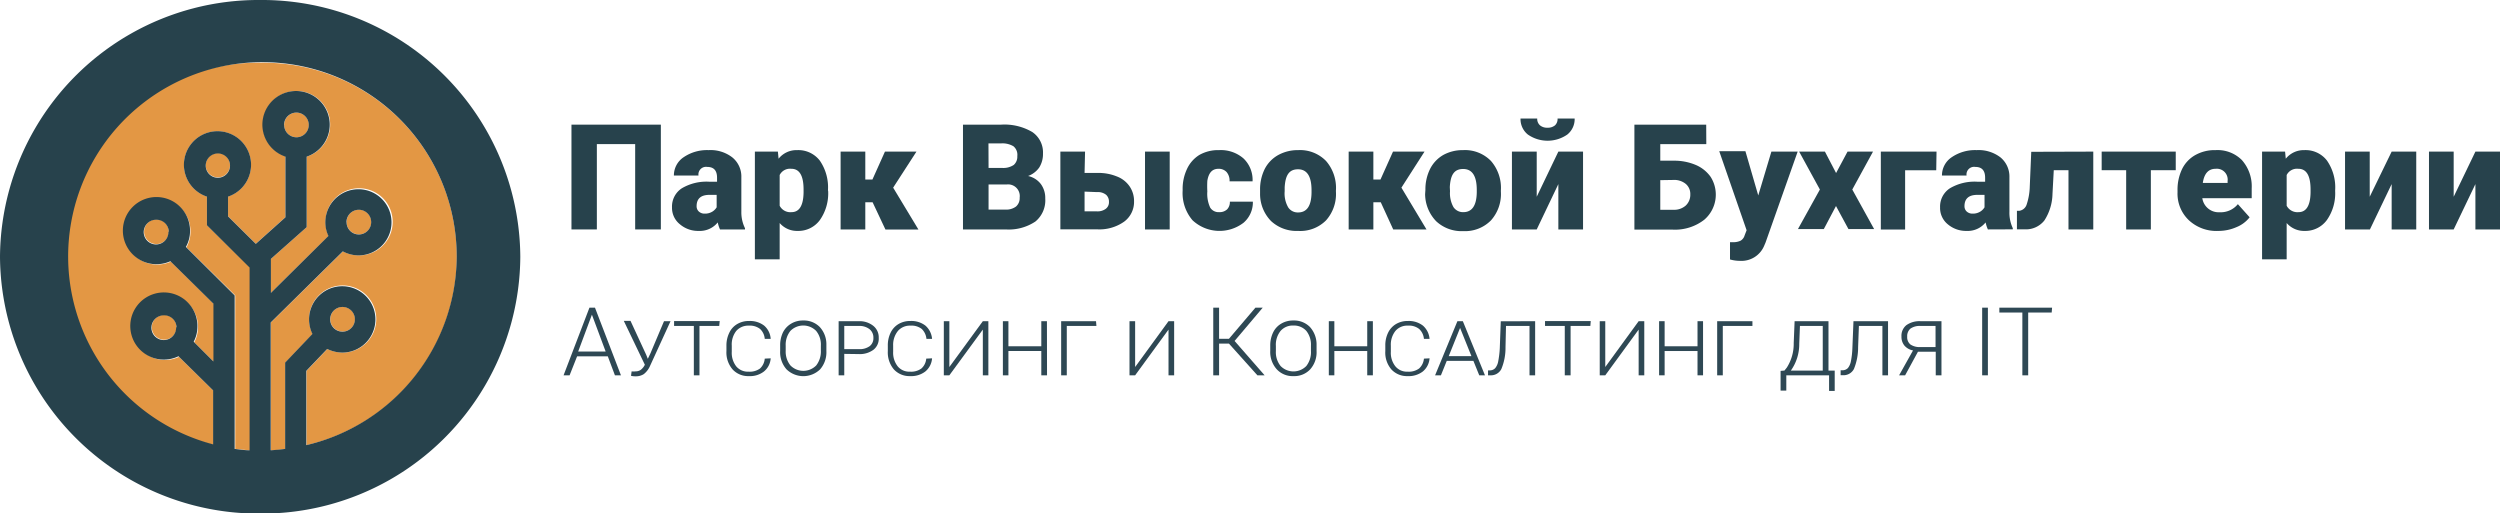 <?xml version="1.0" encoding="UTF-8"?> <svg xmlns="http://www.w3.org/2000/svg" id="Слой_1" data-name="Слой 1" viewBox="0 0 253.12 51.97"> <defs> <style>.cls-1{fill:#e39744;}.cls-2{fill:#27424c;}.cls-3{fill:#2e4854;}</style> </defs> <path class="cls-1" d="M33.84,17.67a1.25,1.25,0,1,0-1.25,1.23A1.25,1.25,0,0,0,33.84,17.67ZM24.62,20.5a1.23,1.23,0,1,0,1.24,1.23A1.24,1.24,0,0,0,24.62,20.5Zm15.54,7a1.25,1.25,0,1,0-1.25,1.23A1.24,1.24,0,0,0,40.16,27.51Zm-1.65,9.84a1.25,1.25,0,1,0-1.25,1.23A1.24,1.24,0,0,0,38.51,37.35ZM17.16,28.44a1.25,1.25,0,1,0,1.25-1.23A1.25,1.25,0,0,0,17.16,28.44Zm.78,9.68a1.25,1.25,0,1,0,1.25-1.23A1.24,1.24,0,0,0,17.94,38.12Zm11-26.77a19.61,19.61,0,0,0-4.73,38.7V44.59l-3.51-3.46a3.34,3.34,0,1,1,1.92-3,3.3,3.3,0,0,1-.38,1.53l2,2V35.79l-4.36-4.3a3.49,3.49,0,0,1-1.41.3,3.35,3.35,0,1,1,3.39-3.35,3.31,3.31,0,0,1-.41,1.6l4.94,4.87V50.45c.49.06,1,.11,1.51.14V32.08L23.52,27.8V24.9a3.39,3.39,0,1,1,2.14,0v2l2.81,2.78,3-2.69V20.82a3.34,3.34,0,0,1-2.27-3.15,3.4,3.4,0,1,1,4.42,3.19V28L30,31.21v3.44l5.84-5.76a3.21,3.21,0,0,1-.31-1.38,3.4,3.4,0,1,1,3.4,3.35,3.43,3.43,0,0,1-1.63-.41L30,37.65V50.59c.49,0,1-.08,1.46-.14V41.71l2.76-2.9a3.4,3.4,0,1,1,3.06,1.89,3.55,3.55,0,0,1-1.56-.37l-2.12,2.22v7.52a19.61,19.61,0,0,0-4.67-38.72Z" transform="translate(-2.57 -5)"></path> <path class="cls-2" d="M28.91,5A26.17,26.17,0,0,0,2.57,31,26.17,26.17,0,0,0,28.91,57,26.16,26.16,0,0,0,55.25,31,26.16,26.16,0,0,0,28.91,5Zm4.67,45.07V42.55l2.12-2.22a3.55,3.55,0,0,0,1.56.37,3.36,3.36,0,1,0-3.06-1.89l-2.76,2.9v8.74c-.48.06-1,.11-1.46.14V37.65l7.3-7.2a3.43,3.43,0,0,0,1.63.41,3.35,3.35,0,1,0-3.4-3.35,3.21,3.21,0,0,0,.31,1.38L30,34.65V31.21L33.62,28V20.86a3.41,3.41,0,1,0-2.15,0V27l-3,2.69-2.81-2.78v-2a3.4,3.4,0,1,0-2.14,0v2.9l4.32,4.28V50.59c-.51,0-1-.08-1.51-.14V34.91L21.39,30a3.21,3.21,0,0,0,.42-1.6,3.4,3.4,0,1,0-3.4,3.35,3.49,3.49,0,0,0,1.41-.3l4.36,4.3V41.6l-2-2a3.3,3.3,0,0,0,.38-1.53,3.4,3.4,0,1,0-1.92,3l3.51,3.46v5.46A19.67,19.67,0,1,1,48.81,31,19.72,19.72,0,0,1,33.58,50.07ZM36,37.35a1.25,1.25,0,1,1,1.25,1.23A1.24,1.24,0,0,1,36,37.35Zm1.65-9.84a1.25,1.25,0,1,1,1.25,1.23A1.24,1.24,0,0,1,37.66,27.51Zm-6.32-9.84a1.25,1.25,0,1,1,1.25,1.23A1.25,1.25,0,0,1,31.34,17.67ZM24.62,23a1.23,1.23,0,1,1,1.24-1.23A1.24,1.24,0,0,1,24.62,23Zm-5,5.48a1.25,1.25,0,1,1-1.25-1.23A1.25,1.25,0,0,1,19.66,28.44Zm.78,9.68a1.25,1.25,0,1,1-1.25-1.23A1.24,1.24,0,0,1,20.44,38.12Z" transform="translate(-2.57 -5)"></path> <path class="cls-2" d="M69.48,28.23h-2.6V19.59H63v8.64H60.43V17.62h9.05Z" transform="translate(-2.57 -5)"></path> <path class="cls-2" d="M75.47,28.23a3.28,3.28,0,0,1-.23-.71,2.33,2.33,0,0,1-1.92.86,2.83,2.83,0,0,1-1.92-.68A2.12,2.12,0,0,1,70.61,26a2.2,2.2,0,0,1,1-1.94,4.91,4.91,0,0,1,2.79-.66h.77V23c0-.73-.32-1.1-1-1.1a.77.77,0,0,0-.88.87H70.8a2.21,2.21,0,0,1,1-1.86,4.19,4.19,0,0,1,2.51-.71,3.6,3.6,0,0,1,2.41.74,2.49,2.49,0,0,1,.91,2v3.49A3.66,3.66,0,0,0,78,28.11v.12Zm-1.55-1.6a1.42,1.42,0,0,0,.77-.2,1.32,1.32,0,0,0,.44-.44V24.73H74.4c-.86,0-1.3.38-1.3,1.15a.71.71,0,0,0,.23.54A.84.84,0,0,0,73.92,26.63Z" transform="translate(-2.57 -5)"></path> <path class="cls-2" d="M86.42,24.35a4.7,4.7,0,0,1-.84,2.93,2.7,2.7,0,0,1-2.26,1.1,2.31,2.31,0,0,1-1.81-.8v3.68H79V20.35h2.33l.07.72a2.31,2.31,0,0,1,1.88-.87,2.74,2.74,0,0,1,2.3,1.07,4.77,4.77,0,0,1,.82,3Zm-2.49-.16c0-1.4-.41-2.1-1.24-2.1a1.17,1.17,0,0,0-1.18.63v3.11a1.21,1.21,0,0,0,1.2.65c.79,0,1.2-.67,1.22-2Z" transform="translate(-2.57 -5)"></path> <path class="cls-2" d="M90.92,25.48h-.74v2.75h-2.5V20.35h2.5v2.83h.72l1.27-2.83h3.19L93,24h0l2.56,4.24H92.22Z" transform="translate(-2.57 -5)"></path> <path class="cls-2" d="M100.07,28.23V17.62h3.86a5.55,5.55,0,0,1,3.16.75,2.49,2.49,0,0,1,1.08,2.18,2.56,2.56,0,0,1-.38,1.41,2.37,2.37,0,0,1-1.13.86,2.22,2.22,0,0,1,1.29.81,2.37,2.37,0,0,1,.45,1.46,2.78,2.78,0,0,1-1,2.34,4.85,4.85,0,0,1-3,.8ZM102.66,22H104a1.9,1.9,0,0,0,1.21-.3,1.1,1.1,0,0,0,.36-.89,1.12,1.12,0,0,0-.39-1,2.17,2.17,0,0,0-1.26-.29h-1.27Zm0,1.68v2.54h1.7a1.64,1.64,0,0,0,1.08-.31,1.12,1.12,0,0,0,.37-.9,1.18,1.18,0,0,0-1.33-1.33Z" transform="translate(-2.57 -5)"></path> <path class="cls-2" d="M112.38,22.51h1.28a4.92,4.92,0,0,1,2,.36,2.73,2.73,0,0,1,1.28,1,2.62,2.62,0,0,1,.45,1.52,2.48,2.48,0,0,1-1,2.05,4.34,4.34,0,0,1-2.73.78h-3.73V20.35h2.5Zm0,1.89v2h1.26a1.39,1.39,0,0,0,.89-.26.82.82,0,0,0,.32-.7.93.93,0,0,0-.28-.71,1.32,1.32,0,0,0-.93-.28ZM121,28.23h-2.5V20.35H121Z" transform="translate(-2.57 -5)"></path> <path class="cls-2" d="M126,26.48a1.11,1.11,0,0,0,.81-.28,1.05,1.05,0,0,0,.28-.78h2.33a2.72,2.72,0,0,1-.94,2.13,4,4,0,0,1-5.17-.25,4.23,4.23,0,0,1-1-3v-.1a4.71,4.71,0,0,1,.45-2.11A3.27,3.27,0,0,1,124,20.69a3.84,3.84,0,0,1,2-.49,3.49,3.49,0,0,1,2.48.85,3,3,0,0,1,.91,2.31h-2.33a1.34,1.34,0,0,0-.3-.94,1.08,1.08,0,0,0-.82-.33c-.64,0-1,.41-1.13,1.22a9.55,9.55,0,0,0,0,1.07,3.31,3.31,0,0,0,.29,1.64A1,1,0,0,0,126,26.48Z" transform="translate(-2.57 -5)"></path> <path class="cls-2" d="M130.15,24.21a4.63,4.63,0,0,1,.47-2.1A3.38,3.38,0,0,1,132,20.69,4.09,4.09,0,0,1,134,20.2a3.67,3.67,0,0,1,2.83,1.1,4.15,4.15,0,0,1,1,3v.09a4,4,0,0,1-1,2.92A3.67,3.67,0,0,1,134,28.38a3.78,3.78,0,0,1-2.74-1,3.92,3.92,0,0,1-1.11-2.74Zm2.49.16A2.81,2.81,0,0,0,133,26a1.15,1.15,0,0,0,1,.51c.89,0,1.34-.67,1.36-2v-.25c0-1.41-.46-2.12-1.37-2.12s-1.28.61-1.35,1.83Z" transform="translate(-2.57 -5)"></path> <path class="cls-2" d="M142.37,25.48h-.75v2.75h-2.5V20.35h2.5v2.83h.72l1.27-2.83h3.19L144.46,24h0L147,28.23h-3.37Z" transform="translate(-2.57 -5)"></path> <path class="cls-2" d="M146.89,24.21a4.63,4.63,0,0,1,.47-2.1,3.4,3.4,0,0,1,1.34-1.42,4.05,4.05,0,0,1,2-.49,3.67,3.67,0,0,1,2.83,1.1,4.15,4.15,0,0,1,1,3v.09a4,4,0,0,1-1,2.92,3.68,3.68,0,0,1-2.81,1.09,3.76,3.76,0,0,1-2.74-1,4,4,0,0,1-1.12-2.74Zm2.49.16a2.9,2.9,0,0,0,.35,1.6,1.16,1.16,0,0,0,1,.51c.88,0,1.34-.67,1.36-2v-.25c0-1.41-.46-2.12-1.38-2.12s-1.28.61-1.35,1.83Z" transform="translate(-2.57 -5)"></path> <path class="cls-2" d="M160.35,20.35h2.5v7.88h-2.5V23.64l-2.19,4.59h-2.51V20.35h2.51v4.57ZM162,17a2,2,0,0,1-.74,1.62,3.5,3.5,0,0,1-4,0,2,2,0,0,1-.74-1.62h1.69a.87.87,0,0,0,.27.68,1.1,1.1,0,0,0,.77.25,1.12,1.12,0,0,0,.76-.24.87.87,0,0,0,.26-.69Z" transform="translate(-2.57 -5)"></path> <path class="cls-2" d="M175.33,19.59h-4.66v1.68H172a5.56,5.56,0,0,1,2.26.43,3.52,3.52,0,0,1,1.51,1.21,3.35,3.35,0,0,1-.65,4.34,4.82,4.82,0,0,1-3.17,1h-3.9V17.62h7.27Zm-4.66,3.65v3H172a1.76,1.76,0,0,0,1.25-.43,1.49,1.49,0,0,0,.46-1.13,1.33,1.33,0,0,0-.46-1.06,1.84,1.84,0,0,0-1.27-.4Z" transform="translate(-2.57 -5)"></path> <path class="cls-2" d="M180.59,24.79l1.33-4.44h2.66l-3.25,9.2-.14.33a2.49,2.49,0,0,1-2.46,1.53,3.79,3.79,0,0,1-1-.14V29.52H178a1.7,1.7,0,0,0,.8-.15.9.9,0,0,0,.41-.54l.2-.52-2.77-8h2.65Z" transform="translate(-2.57 -5)"></path> <path class="cls-2" d="M188.47,22.52l1.16-2.17h2.58l-2.1,3.84,2.21,4h-2.6l-1.26-2.33-1.23,2.33h-2.62l2.22-4-2.1-3.84h2.61Z" transform="translate(-2.57 -5)"></path> <path class="cls-2" d="M198.61,22.24h-3.15v6H193V20.35h5.64Z" transform="translate(-2.57 -5)"></path> <path class="cls-2" d="M203.84,28.23a3.28,3.28,0,0,1-.23-.71,2.33,2.33,0,0,1-1.92.86,2.85,2.85,0,0,1-1.92-.68A2.12,2.12,0,0,1,199,26a2.2,2.2,0,0,1,1-1.94,4.91,4.91,0,0,1,2.79-.66h.77V23c0-.73-.32-1.1-1-1.1a.77.77,0,0,0-.88.87h-2.49a2.21,2.21,0,0,1,1-1.86,4.19,4.19,0,0,1,2.51-.71,3.63,3.63,0,0,1,2.42.74,2.51,2.51,0,0,1,.9,2v3.49a3.66,3.66,0,0,0,.34,1.67v.12Zm-1.55-1.6a1.42,1.42,0,0,0,.77-.2,1.32,1.32,0,0,0,.44-.44V24.73h-.73c-.86,0-1.3.38-1.3,1.15a.71.71,0,0,0,.23.54A.85.85,0,0,0,202.29,26.63Z" transform="translate(-2.57 -5)"></path> <path class="cls-2" d="M214.51,20.35v7.88H212v-6h-1.49l-.13,2.41a5.12,5.12,0,0,1-.82,2.68,2.38,2.38,0,0,1-2,.9h-.78l0-1.88.26,0a.92.92,0,0,0,.73-.65,6.19,6.19,0,0,0,.31-1.8l.15-3.52Z" transform="translate(-2.57 -5)"></path> <path class="cls-2" d="M222.86,22.23h-2.52v6h-2.5v-6h-2.48V20.35h7.5Z" transform="translate(-2.57 -5)"></path> <path class="cls-2" d="M227.18,28.38a4.09,4.09,0,0,1-3-1.09,3.7,3.7,0,0,1-1.14-2.81v-.21a4.83,4.83,0,0,1,.45-2.13,3.29,3.29,0,0,1,1.33-1.43,4,4,0,0,1,2.07-.51,3.48,3.48,0,0,1,2.66,1,4,4,0,0,1,1,2.87v1h-5a1.67,1.67,0,0,0,1.75,1.42,2.24,2.24,0,0,0,1.85-.82L230.34,27A3.19,3.19,0,0,1,229,28,4.52,4.52,0,0,1,227.18,28.38Zm-.28-6.29c-.73,0-1.16.48-1.3,1.43h2.51v-.19a1.1,1.1,0,0,0-1.21-1.24Z" transform="translate(-2.57 -5)"></path> <path class="cls-2" d="M239,24.35a4.7,4.7,0,0,1-.84,2.93,2.7,2.7,0,0,1-2.26,1.1,2.32,2.32,0,0,1-1.81-.8v3.68h-2.49V20.35h2.33l.07.72a2.33,2.33,0,0,1,1.88-.87,2.73,2.73,0,0,1,2.3,1.07,4.77,4.77,0,0,1,.82,3Zm-2.49-.16c0-1.4-.41-2.1-1.24-2.1a1.17,1.17,0,0,0-1.18.63v3.11a1.23,1.23,0,0,0,1.2.65c.79,0,1.2-.67,1.22-2Z" transform="translate(-2.57 -5)"></path> <path class="cls-2" d="M244.72,20.35h2.49v7.88h-2.49V23.64l-2.2,4.59H240V20.35h2.5v4.57Z" transform="translate(-2.57 -5)"></path> <path class="cls-2" d="M253.2,20.35h2.49v7.88H253.2V23.64L251,28.23h-2.5V20.35H251v4.57Z" transform="translate(-2.57 -5)"></path> <path class="cls-3" d="M64.11,41.08H61L60.24,43h-.61l2.62-6.85h.56L65.44,43h-.61Zm-3-.49h2.78l-1.39-3.73Z" transform="translate(-2.57 -5)"></path> <path class="cls-3" d="M68,40.93l.16.4.26-.54,1.38-3.27h.66l-2.08,4.54a2.11,2.11,0,0,1-.63.82,1.47,1.47,0,0,1-.83.22,1.67,1.67,0,0,1-.46-.05l.06-.45a1.65,1.65,0,0,0,.4,0,.91.91,0,0,0,.52-.15,1.47,1.47,0,0,0,.42-.52l-2.13-4.44h.68Z" transform="translate(-2.57 -5)"></path> <path class="cls-3" d="M75.39,38h-2v5h-.57V38h-2v-.49h4.62Z" transform="translate(-2.57 -5)"></path> <path class="cls-3" d="M80.6,41.28a1.86,1.86,0,0,1-.68,1.33,2.29,2.29,0,0,1-1.53.47,2.13,2.13,0,0,1-1.64-.67,2.62,2.62,0,0,1-.63-1.86V40a2.9,2.9,0,0,1,.29-1.31,2,2,0,0,1,.8-.88,2.29,2.29,0,0,1,1.21-.31,2.34,2.34,0,0,1,1.52.47,1.92,1.92,0,0,1,.66,1.34H80a1.54,1.54,0,0,0-.47-1,1.67,1.67,0,0,0-1.14-.34,1.61,1.61,0,0,0-1.27.53,2.22,2.22,0,0,0-.46,1.5v.62a2.23,2.23,0,0,0,.45,1.47,1.53,1.53,0,0,0,1.25.54,1.76,1.76,0,0,0,1.16-.32,1.53,1.53,0,0,0,.48-1Z" transform="translate(-2.57 -5)"></path> <path class="cls-3" d="M86.24,40.54a2.64,2.64,0,0,1-.63,1.85,2.44,2.44,0,0,1-3.41,0,2.61,2.61,0,0,1-.64-1.86V40a3,3,0,0,1,.28-1.34,2.16,2.16,0,0,1,.83-.89,2.28,2.28,0,0,1,1.23-.32,2.24,2.24,0,0,1,1.67.66,2.57,2.57,0,0,1,.67,1.79ZM85.68,40a2.18,2.18,0,0,0-.48-1.5,1.83,1.83,0,0,0-2.6,0A2.23,2.23,0,0,0,82.12,40v.52A2.22,2.22,0,0,0,82.6,42a1.83,1.83,0,0,0,2.61,0,2.31,2.31,0,0,0,.47-1.53Z" transform="translate(-2.57 -5)"></path> <path class="cls-3" d="M88.05,40.83V43h-.57V37.52h2.06A2.21,2.21,0,0,1,91,38a1.49,1.49,0,0,1,.54,1.21,1.42,1.42,0,0,1-.53,1.2,2.31,2.31,0,0,1-1.48.44Zm0-.48h1.49a1.73,1.73,0,0,0,1.08-.3,1,1,0,0,0,.38-.84,1.08,1.08,0,0,0-.39-.88A1.65,1.65,0,0,0,89.54,38H88.05Z" transform="translate(-2.57 -5)"></path> <path class="cls-3" d="M96.94,41.28a1.9,1.9,0,0,1-.68,1.33,2.34,2.34,0,0,1-1.54.47,2.14,2.14,0,0,1-1.64-.67,2.66,2.66,0,0,1-.62-1.86V40a2.9,2.9,0,0,1,.28-1.31,2.07,2.07,0,0,1,.8-.88,2.29,2.29,0,0,1,1.21-.31,2.32,2.32,0,0,1,1.52.47,2,2,0,0,1,.67,1.34h-.57a1.6,1.6,0,0,0-.47-1,1.68,1.68,0,0,0-1.15-.34,1.59,1.59,0,0,0-1.26.53A2.23,2.23,0,0,0,93,40v.62a2.23,2.23,0,0,0,.46,1.47,1.51,1.51,0,0,0,1.24.54,1.76,1.76,0,0,0,1.16-.32,1.5,1.5,0,0,0,.49-1Z" transform="translate(-2.57 -5)"></path> <path class="cls-3" d="M102.08,37.52h.56V43h-.56V38.37L98.69,43h-.56V37.52h.56v4.64Z" transform="translate(-2.57 -5)"></path> <path class="cls-3" d="M108.58,43H108V40.54h-3.33V43h-.56V37.52h.56v2.54H108V37.52h.57Z" transform="translate(-2.57 -5)"></path> <path class="cls-3" d="M113.58,38h-3v5h-.57V37.52h3.53Z" transform="translate(-2.57 -5)"></path> <path class="cls-3" d="M120.88,37.52h.57V43h-.57V38.37L117.5,43h-.57V37.52h.57v4.64Z" transform="translate(-2.57 -5)"></path> <path class="cls-3" d="M127,39.79h-1V43h-.59V36.15h.59V39.3H127l2.68-3.15h.74l-2.85,3.37L130.61,43h-.73Z" transform="translate(-2.57 -5)"></path> <path class="cls-3" d="M135.87,40.54a2.6,2.6,0,0,1-.64,1.85,2.19,2.19,0,0,1-1.7.69,2.17,2.17,0,0,1-1.7-.7,2.62,2.62,0,0,1-.65-1.86V40a3,3,0,0,1,.29-1.34,2.08,2.08,0,0,1,.82-.89,2.3,2.3,0,0,1,1.23-.32,2.24,2.24,0,0,1,1.68.66,2.62,2.62,0,0,1,.67,1.79ZM135.3,40a2.23,2.23,0,0,0-.47-1.5,1.68,1.68,0,0,0-1.31-.54,1.63,1.63,0,0,0-1.29.54,2.23,2.23,0,0,0-.48,1.53v.52a2.22,2.22,0,0,0,.48,1.51,1.82,1.82,0,0,0,2.6,0,2.26,2.26,0,0,0,.47-1.53Z" transform="translate(-2.57 -5)"></path> <path class="cls-3" d="M141.57,43H141V40.54h-3.33V43h-.56V37.52h.56v2.54H141V37.52h.57Z" transform="translate(-2.57 -5)"></path> <path class="cls-3" d="M147.31,41.28a1.9,1.9,0,0,1-.68,1.33,2.34,2.34,0,0,1-1.54.47,2.14,2.14,0,0,1-1.64-.67,2.61,2.61,0,0,1-.62-1.86V40a2.9,2.9,0,0,1,.28-1.31,2.07,2.07,0,0,1,.8-.88,2.29,2.29,0,0,1,1.21-.31,2.32,2.32,0,0,1,1.52.47,2,2,0,0,1,.67,1.34h-.57a1.55,1.55,0,0,0-.48-1,1.64,1.64,0,0,0-1.14-.34,1.57,1.57,0,0,0-1.26.53,2.23,2.23,0,0,0-.47,1.5v.62a2.18,2.18,0,0,0,.46,1.47,1.51,1.51,0,0,0,1.24.54,1.76,1.76,0,0,0,1.16-.32,1.54,1.54,0,0,0,.49-1Z" transform="translate(-2.57 -5)"></path> <path class="cls-3" d="M151.75,41.54h-2.7L148.46,43h-.59l2.26-5.48h.55L152.92,43h-.58Zm-2.5-.48h2.3L150.4,38.2Z" transform="translate(-2.57 -5)"></path> <path class="cls-3" d="M158,37.52V43h-.57V38h-2.38L155,40.16a5.55,5.55,0,0,1-.42,2.2,1.18,1.18,0,0,1-1.1.64h-.25v-.5h.17a.74.74,0,0,0,.56-.23,1.49,1.49,0,0,0,.3-.68,9.46,9.46,0,0,0,.16-1.32l.1-2.74Z" transform="translate(-2.57 -5)"></path> <path class="cls-3" d="M163.59,38h-2v5H161V38h-2v-.49h4.63Z" transform="translate(-2.57 -5)"></path> <path class="cls-3" d="M168.48,37.52h.57V43h-.57V38.37L165.1,43h-.56V37.52h.56v4.64Z" transform="translate(-2.57 -5)"></path> <path class="cls-3" d="M175,43h-.56V40.54h-3.33V43h-.56V37.52h.56v2.54h3.33V37.52H175Z" transform="translate(-2.57 -5)"></path> <path class="cls-3" d="M180,38h-3v5h-.57V37.52H180Z" transform="translate(-2.57 -5)"></path> <path class="cls-3" d="M183.24,42.52l.24-.3a4.46,4.46,0,0,0,.7-2.48l.09-2.22h3.43v5h.63v2.06h-.57V43h-4.33v1.55h-.58v-2Zm.65,0h3.23V38h-2.31l-.07,1.81A4.6,4.6,0,0,1,183.89,42.52Z" transform="translate(-2.57 -5)"></path> <path class="cls-3" d="M193.73,37.52V43h-.57V38h-2.38l-.08,2.15a5.74,5.74,0,0,1-.42,2.2,1.18,1.18,0,0,1-1.11.64h-.24v-.5h.18a.76.76,0,0,0,.56-.23,1.6,1.6,0,0,0,.3-.68,8.35,8.35,0,0,0,.15-1.32l.11-2.74Z" transform="translate(-2.57 -5)"></path> <path class="cls-3" d="M194.85,43l1.41-2.52a1.5,1.5,0,0,1-.87-.49,1.39,1.39,0,0,1-.3-.92,1.37,1.37,0,0,1,.5-1.15,2.28,2.28,0,0,1,1.43-.4h2.12V43h-.58V40.61h-1.8L195.46,43Zm.82-3.91a.94.94,0,0,0,.33.79,1.66,1.66,0,0,0,1,.26h1.54V38H197a1.63,1.63,0,0,0-1,.27A1,1,0,0,0,195.67,39.09Z" transform="translate(-2.57 -5)"></path> <path class="cls-3" d="M203.84,43h-.58V36.15h.58Z" transform="translate(-2.57 -5)"></path> <path class="cls-3" d="M210.3,36.64h-2.38V43h-.59V36.64H205v-.49h5.34Z" transform="translate(-2.57 -5)"></path> </svg> 